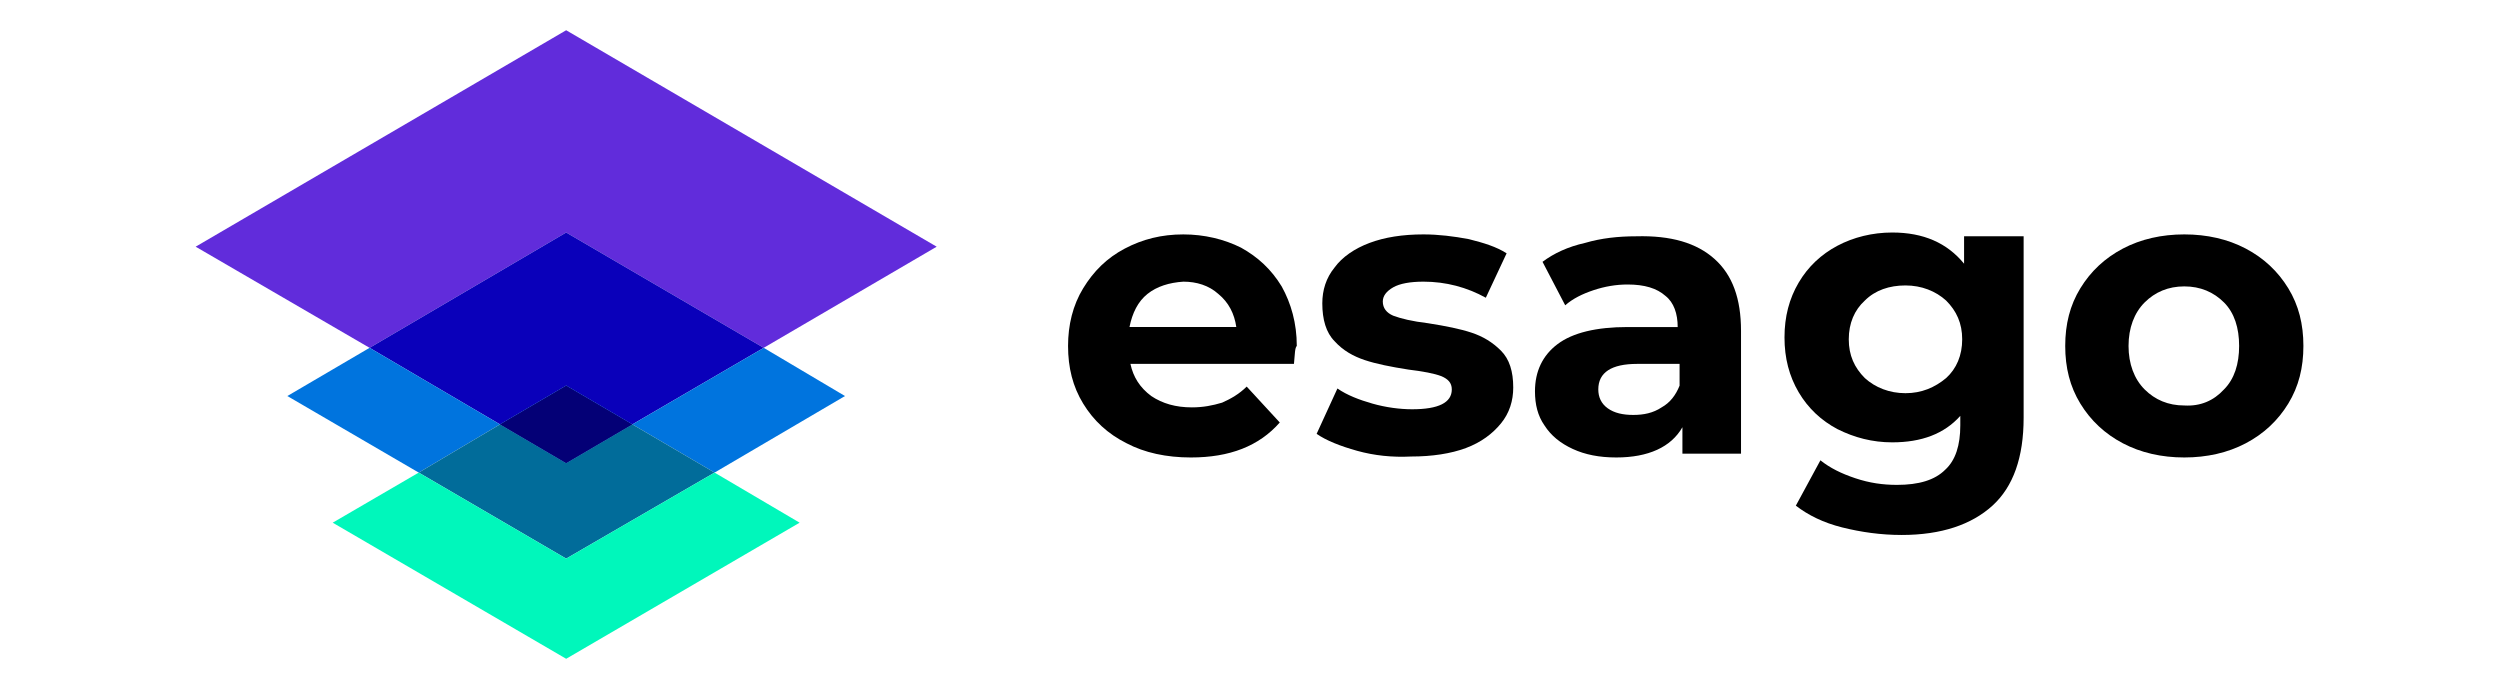 <?xml version="1.0" encoding="utf-8"?>
<!-- Generator: Adobe Illustrator 27.0.0, SVG Export Plug-In . SVG Version: 6.00 Build 0)  -->
<svg version="1.1" id="Livello_1" xmlns="http://www.w3.org/2000/svg" xmlns:xlink="http://www.w3.org/1999/xlink" x="0px" y="0px"
	 viewBox="0 0 264.5 72.3" style="enable-background:new 0 0 264.5 72.3;" xml:space="preserve">
<style type="text/css">
	.st0{opacity:0.95;fill:#5A23DB;}
	.st1{opacity:0.95;fill:#5A22DA;}
	.st2{fill:#0A00BA;}
	.st3{fill:#0074DE;}
	.st4{fill:#016C9A;}
	.st5{fill:#040076;}
	.st6{fill:#00F7BB;}
</style>
<g>
	<path d="M136.9,38.5h-17.3c0.3,1.4,1,2.5,2.2,3.4c1.2,0.8,2.6,1.2,4.3,1.2c1.2,0,2.2-0.2,3.2-0.5c0.9-0.4,1.8-0.9,2.6-1.7l3.5,3.8
		c-2.2,2.5-5.3,3.7-9.4,3.7c-2.6,0-4.9-0.5-6.8-1.5c-2-1-3.5-2.4-4.6-4.2c-1.1-1.8-1.6-3.8-1.6-6.1c0-2.2,0.5-4.3,1.6-6.1
		c1.1-1.8,2.5-3.2,4.4-4.2c1.9-1,3.9-1.5,6.2-1.5c2.2,0,4.3,0.5,6.1,1.4c1.8,1,3.2,2.3,4.3,4.1c1,1.8,1.6,3.9,1.6,6.3
		C137,36.8,137,37.4,136.9,38.5z M121.4,31.1c-1,0.8-1.6,2-1.9,3.5h11.3c-0.2-1.4-0.8-2.6-1.9-3.5c-1-0.9-2.3-1.3-3.7-1.3
		C123.7,29.9,122.4,30.3,121.4,31.1z"/>
	<path d="M143.6,47.7c-1.8-0.5-3.3-1.1-4.3-1.8l2.2-4.8c1,0.7,2.3,1.2,3.7,1.6s2.9,0.6,4.2,0.6c2.8,0,4.2-0.7,4.2-2.1
		c0-0.7-0.4-1.1-1.1-1.4c-0.8-0.3-1.9-0.5-3.5-0.7c-1.9-0.3-3.4-0.6-4.6-1s-2.3-1-3.2-2c-0.9-0.9-1.3-2.3-1.3-4
		c0-1.4,0.4-2.7,1.3-3.8c0.8-1.1,2.1-2,3.7-2.6s3.5-0.9,5.7-0.9c1.6,0,3.2,0.2,4.8,0.5c1.6,0.4,2.9,0.8,4,1.5l-2.2,4.7
		c-2-1.1-4.2-1.7-6.6-1.7c-1.4,0-2.5,0.2-3.2,0.6c-0.7,0.4-1.1,0.9-1.1,1.5c0,0.7,0.4,1.2,1.1,1.5c0.8,0.3,2,0.6,3.7,0.8
		c1.9,0.3,3.4,0.6,4.6,1c1.2,0.4,2.2,1,3.1,1.9c0.9,0.9,1.3,2.2,1.3,3.9c0,1.4-0.4,2.7-1.3,3.8c-0.9,1.1-2.1,2-3.7,2.6
		c-1.6,0.6-3.6,0.9-5.8,0.9C147.3,48.4,145.4,48.2,143.6,47.7z"/>
	<path d="M181.4,27.4c1.9,1.7,2.8,4.2,2.8,7.6v13H178v-2.8c-1.2,2.1-3.6,3.2-7,3.2c-1.8,0-3.3-0.3-4.6-0.9c-1.3-0.6-2.3-1.4-3-2.5
		c-0.7-1-1-2.2-1-3.6c0-2.1,0.8-3.8,2.4-5c1.6-1.2,4.1-1.8,7.4-1.8h5.3c0-1.4-0.4-2.6-1.3-3.3c-0.9-0.8-2.2-1.2-4-1.2
		c-1.2,0-2.4,0.2-3.6,0.6c-1.2,0.4-2.2,0.9-3,1.6l-2.4-4.6c1.2-0.9,2.7-1.6,4.5-2c1.7-0.5,3.5-0.7,5.4-0.7
		C176.8,24.9,179.5,25.7,181.4,27.4z M175.8,43.1c0.9-0.5,1.5-1.3,1.9-2.3v-2.3h-4.5c-2.7,0-4.1,0.9-4.1,2.7c0,0.8,0.3,1.5,1,2
		c0.7,0.5,1.6,0.7,2.7,0.7C173.9,43.9,174.9,43.7,175.8,43.1z"/>
	<path d="M214.1,25.2v19c0,4.2-1.1,7.3-3.3,9.3c-2.2,2-5.4,3.1-9.6,3.1c-2.2,0-4.3-0.3-6.3-0.8s-3.6-1.3-4.9-2.3l2.6-4.8
		c1,0.8,2.2,1.4,3.7,1.9s2.9,0.7,4.4,0.7c2.3,0,4-0.5,5.1-1.6c1.1-1,1.6-2.6,1.6-4.7v-1c-1.7,1.9-4.1,2.8-7.2,2.8
		c-2.1,0-4-0.5-5.8-1.4c-1.7-0.9-3.1-2.2-4.1-3.9c-1-1.7-1.5-3.6-1.5-5.8s0.5-4.1,1.5-5.8c1-1.7,2.4-3,4.1-3.9
		c1.7-0.9,3.7-1.4,5.8-1.4c3.3,0,5.8,1.1,7.6,3.3v-2.9H214.1z M205.9,40c1.1-1,1.7-2.4,1.7-4.1s-0.6-3-1.7-4.1
		c-1.1-1-2.6-1.6-4.3-1.6s-3.2,0.5-4.3,1.6c-1.1,1-1.7,2.4-1.7,4.1s0.6,3,1.7,4.1c1.1,1,2.6,1.6,4.3,1.6S204.7,41,205.9,40z"/>
	<path d="M224.6,46.9c-1.9-1-3.4-2.4-4.5-4.2c-1.1-1.8-1.6-3.8-1.6-6.1c0-2.3,0.5-4.3,1.6-6.1c1.1-1.8,2.6-3.2,4.5-4.2
		c1.9-1,4.1-1.5,6.5-1.5s4.6,0.5,6.5,1.5c1.9,1,3.4,2.4,4.5,4.2c1.1,1.8,1.6,3.8,1.6,6.1c0,2.3-0.5,4.3-1.6,6.1
		c-1.1,1.8-2.6,3.2-4.5,4.2c-1.9,1-4.1,1.5-6.5,1.5S226.5,47.9,224.6,46.9z M235.3,41.2c1.1-1.1,1.6-2.7,1.6-4.6
		c0-1.9-0.5-3.5-1.6-4.6c-1.1-1.1-2.5-1.7-4.2-1.7c-1.7,0-3.1,0.6-4.2,1.7c-1.1,1.1-1.7,2.7-1.7,4.6c0,1.9,0.6,3.5,1.7,4.6
		c1.1,1.1,2.5,1.7,4.2,1.7C232.8,43,234.2,42.4,235.3,41.2z"/>
</g>
<polygon class="st0" points="66.9,44.9 59.9,49 52.9,44.9 59.9,40.8 "/>
<polygon class="st1" points="99.1,26.1 80.8,36.8 59.9,24.6 39.1,36.8 20.7,26.1 59.9,3.2 "/>
<polygon class="st2" points="80.8,36.8 66.9,44.9 59.9,40.8 52.9,44.9 39.1,36.8 59.9,24.6 "/>
<polygon class="st3" points="52.9,44.9 44.3,50 30.4,41.9 39.1,36.8 "/>
<polygon class="st3" points="89.4,41.9 75.6,50 66.9,44.9 80.8,36.8 "/>
<polygon class="st3" points="66.9,44.9 59.9,49 52.9,44.9 59.9,40.8 "/>
<polygon class="st4" points="75.6,50 59.9,59.1 44.3,50 52.9,44.9 59.9,49 66.9,44.9 "/>
<polygon class="st5" points="59.9,49 52.9,44.9 59.9,40.8 66.9,44.9 "/>
<polygon class="st6" points="84.6,55.3 59.9,69.7 35.2,55.3 44.3,50 59.9,59.1 75.6,50 "/>
</svg>
